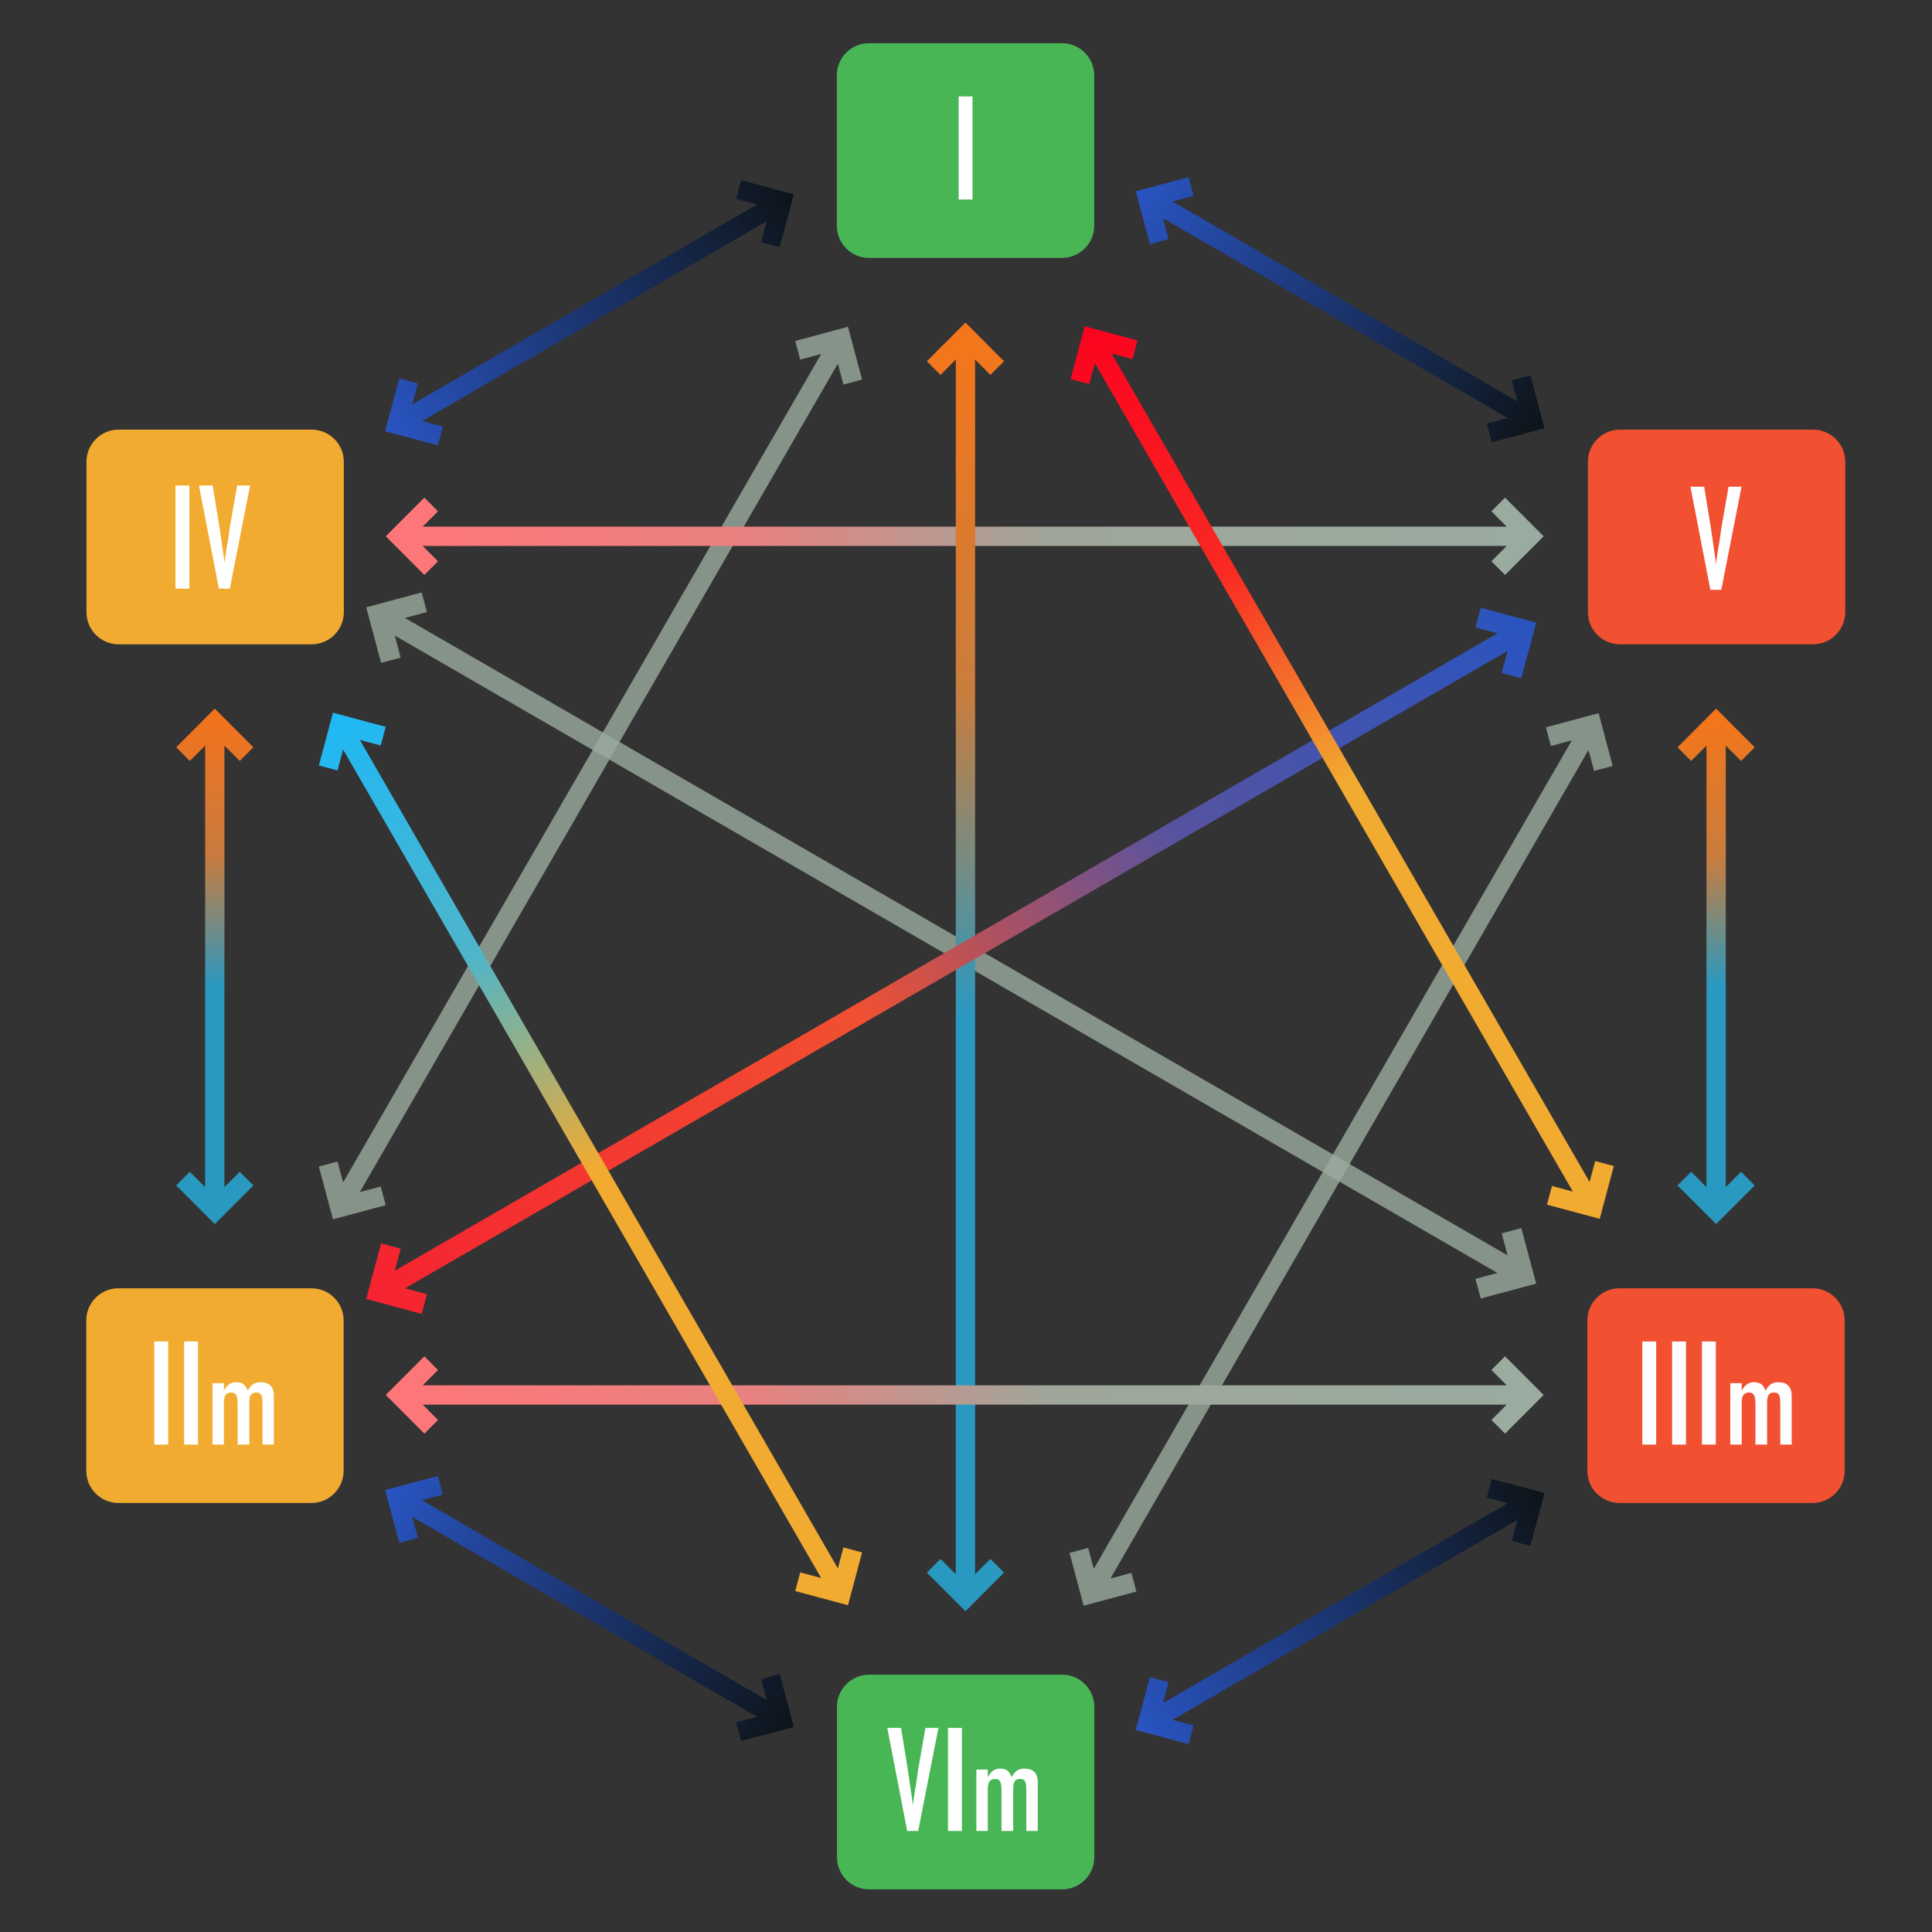 <?xml version="1.0" encoding="UTF-8" standalone="no"?>
<!DOCTYPE svg PUBLIC "-//W3C//DTD SVG 1.1//EN" "http://www.w3.org/Graphics/SVG/1.1/DTD/svg11.dtd">
<svg width="900.0px" height="900.0px" viewBox="0 0 900 900" version="1.1" xmlns="http://www.w3.org/2000/svg" xmlns:xlink="http://www.w3.org/1999/xlink" xml:space="preserve" xmlns:serif="http://www.serif.com/" style="fill-rule:evenodd;clip-rule:evenodd;stroke-linejoin:round;stroke-miterlimit:2;">
    <rect x="0" y="0" width="900" height="900" fill="#333333" stroke="none"/>
    <g transform="matrix(1,0,0,1,-3042.7,-7029.26)">
        <g id="nexus_30nexuses" transform="matrix(0.562,-1.25405e-16,3.0272e-16,1.125,3042.7,7029.26)">
            <rect x="0" y="0" width="1600" height="800" style="fill:none;"/>
            <g id="隣接タテ" transform="matrix(-0.473,-0.137,-1.049,0.908,2196.63,-243.733)">
                <path d="M737.163,570.292L760.395,576.341L739.677,581.735L681.076,566.478L739.677,551.221L760.395,556.615L737.163,562.664L1341.22,562.664L1317.99,556.615L1338.71,551.221L1397.31,566.478L1338.71,581.735L1317.99,576.341L1341.22,570.292L737.163,570.292Z" style="fill:url(#_Linear1);"/>
            </g>
            <g id="隣接タテ1" serif:id="隣接タテ" transform="matrix(-1.354,-0.391,-1.103,0.956,2820.34,256.271)">
                <path d="M701.684,570.292L710.22,576.341L702.607,581.735L681.076,566.478L702.607,551.221L710.22,556.615L701.684,562.664L1376.7,562.664L1368.17,556.615L1375.78,551.221L1397.31,566.478L1375.78,581.735L1368.17,576.341L1376.7,570.292L701.684,570.292Z" style="fill:rgb(154,171,159);fill-opacity:0.8;"/>
            </g>
            <g id="隣接タテ2" serif:id="隣接タテ" transform="matrix(0.596,-0.516,-1.816,-0.524,1521.03,1313.16)">
                <path d="M706.783,570.292L717.431,576.341L707.935,581.735L681.076,566.478L707.935,551.221L717.431,556.615L706.783,562.664L1371.6,562.664L1360.95,556.615L1370.45,551.221L1397.31,566.478L1370.45,581.735L1360.95,576.341L1371.6,570.292L706.783,570.292Z" style="fill:rgb(154,171,159);fill-opacity:0.8;"/>
            </g>
            <g id="隣接タテ3" serif:id="隣接タテ" transform="matrix(0.596,-0.516,-1.816,-0.524,898.811,1153.16)">
                <path d="M706.783,570.292L717.431,576.341L707.935,581.735L681.076,566.478L707.935,551.221L717.431,556.615L706.783,562.664L1371.6,562.664L1360.95,556.615L1370.45,551.221L1397.31,566.478L1370.45,581.735L1360.95,576.341L1371.6,570.292L706.783,570.292Z" style="fill:rgb(154,171,159);fill-opacity:0.8;"/>
            </g>
            <g id="隣接タテ4" serif:id="隣接タテ" transform="matrix(1.34,-1.21287e-16,2.94306e-15,-1.049,-592.877,816.303)">
                <path d="M703.926,570.292L713.391,576.341L704.95,581.735L681.076,566.478L704.95,551.221L713.391,556.615L703.926,562.664L1374.46,562.664L1364.99,556.615L1373.43,551.221L1397.31,566.478L1373.43,581.735L1364.99,576.341L1374.46,570.292L703.926,570.292Z" style="fill:url(#_Linear2);"/>
            </g>
            <g id="隣接タテ5" serif:id="隣接タテ" transform="matrix(4.04952e-18,0.298,-2.097,1.61955e-15,2610.38,90.472)">
                <path d="M732.489,570.292L753.786,576.341L734.793,581.735L681.076,566.478L734.793,551.221L753.786,556.615L732.489,562.664L1345.9,562.664L1324.6,556.615L1343.59,551.221L1397.31,566.478L1343.59,581.735L1324.6,576.341L1345.9,570.292L732.489,570.292Z" style="fill:url(#_Linear3);"/>
            </g>
            <g id="隣接タテ6" serif:id="隣接タテ" transform="matrix(4.04952e-18,0.298,-2.097,1.61955e-15,1365.94,90.472)">
                <path d="M732.489,570.292L753.786,576.341L734.793,581.735L681.076,566.478L734.793,551.221L753.786,556.615L732.489,562.664L1345.9,562.664L1324.6,556.615L1343.59,551.221L1397.31,566.478L1343.59,581.735L1324.6,576.341L1345.9,570.292L732.489,570.292Z" style="fill:url(#_Linear4);"/>
            </g>
            <g id="隣接タテ7" serif:id="隣接タテ" transform="matrix(1.02354e-17,0.745,-2.097,1.63549e-15,1988.16,-373.82)">
                <path d="M701.641,570.292L710.16,576.341L702.563,581.735L681.076,566.478L702.563,551.221L710.16,556.615L701.641,562.664L1376.74,562.664L1368.23,556.615L1375.82,551.221L1397.31,566.478L1375.82,581.735L1368.23,576.341L1376.74,570.292L701.641,570.292Z" style="fill:url(#_Linear5);"/>
            </g>
            <g id="隣接タテ8" serif:id="隣接タテ" transform="matrix(-1.354,0.391,-1.103,-0.956,2820.34,533.087)">
                <path d="M701.684,570.292L710.22,576.341L702.607,581.735L681.076,566.478L702.607,551.221L710.22,556.615L701.684,562.664L1376.7,562.664L1368.17,556.615L1375.78,551.221L1397.31,566.478L1375.78,581.735L1368.17,576.341L1376.7,570.292L701.684,570.292Z" style="fill:url(#_Linear6);"/>
            </g>
            <g id="隣接タテ9" serif:id="隣接タテ" transform="matrix(1.34,-1.21287e-16,2.94306e-15,-1.049,-592.877,1171.86)">
                <path d="M703.926,570.292L713.391,576.341L704.95,581.735L681.076,566.478L704.95,551.221L713.391,556.615L703.926,562.664L1374.46,562.664L1364.99,556.615L1373.43,551.221L1397.31,566.478L1373.43,581.735L1364.99,576.341L1374.46,570.292L703.926,570.292Z" style="fill:url(#_Linear7);"/>
            </g>
            <g id="隣接タテ10" serif:id="隣接タテ" transform="matrix(-0.473,0.137,-1.049,-0.908,1574.41,501.511)">
                <path d="M737.163,570.292L760.395,576.341L739.677,581.735L681.076,566.478L739.677,551.221L760.395,556.615L737.163,562.664L1341.22,562.664L1317.99,556.615L1338.71,551.221L1397.31,566.478L1338.71,581.735L1317.99,576.341L1341.22,570.292L737.163,570.292Z" style="fill:url(#_Linear8);"/>
            </g>
            <g id="隣接タテ11" serif:id="隣接タテ" transform="matrix(-0.473,0.137,-1.049,-0.908,2196.63,1039.29)">
                <path d="M737.163,570.292L760.395,576.341L739.677,581.735L681.076,566.478L739.677,551.221L760.395,556.615L737.163,562.664L1341.22,562.664L1317.99,556.615L1338.71,551.221L1397.31,566.478L1338.71,581.735L1317.99,576.341L1341.22,570.292L737.163,570.292Z" style="fill:url(#_Linear9);"/>
            </g>
            <g id="隣接タテ12" serif:id="隣接タテ" transform="matrix(-0.473,-0.137,-1.049,0.908,1574.41,294.045)">
                <path d="M737.163,570.292L760.395,576.341L739.677,581.735L681.076,566.478L739.677,551.221L760.395,556.615L737.163,562.664L1341.22,562.664L1317.99,556.615L1338.71,551.221L1397.31,566.478L1338.71,581.735L1317.99,576.341L1341.22,570.292L737.163,570.292Z" style="fill:url(#_Linear10);"/>
            </g>
            <g id="隣接タテ13" serif:id="隣接タテ" transform="matrix(0.596,0.516,-1.816,0.524,1521.92,-513.159)">
                <path d="M706.783,570.292L717.431,576.341L707.935,581.735L681.076,566.478L707.935,551.221L717.431,556.615L706.783,562.664L1371.6,562.664L1360.95,556.615L1370.45,551.221L1397.31,566.478L1370.45,581.735L1360.95,576.341L1371.6,570.292L706.783,570.292Z" style="fill:url(#_Linear11);"/>
            </g>
            <g id="隣接タテ14" serif:id="隣接タテ" transform="matrix(0.596,0.516,-1.816,0.524,898.811,-353.159)">
                <path d="M706.783,570.292L717.431,576.341L707.935,581.735L681.076,566.478L707.935,551.221L717.431,556.615L706.783,562.664L1371.6,562.664L1360.95,556.615L1370.45,551.221L1397.31,566.478L1370.45,581.735L1360.95,576.341L1371.6,570.292L706.783,570.292Z" style="fill:url(#_Linear12);"/>
            </g>
            <g id="V" transform="matrix(1.986,-2.64988e-16,6.07374e-16,1.376,-711.111,-275.556)">
                <g transform="matrix(-0.58,0,0,0.926,1450.25,233.409)">
                    <path d="M740.445,114.281C740.445,108.505 730.072,103.816 717.294,103.816L578.388,103.816C565.61,103.816 555.236,108.505 555.236,114.281L555.236,163.12C555.236,168.896 565.61,173.585 578.388,173.585L717.294,173.585C730.072,173.585 740.445,168.896 740.445,163.12L740.445,114.281Z" style="fill:rgb(241,80,49);"/>
                </g>
                <g transform="matrix(1.468,0,0,1.059,782.634,120.847)">
                    <path d="M195.298,213.287L197.054,224.092L197.362,226.068L197.977,230.328C198.064,230.914 198.138,231.39 198.196,231.756C198.255,232.122 198.306,232.466 198.35,232.788C198.394,233.11 198.438,233.461 198.482,233.842C198.526,234.222 198.592,234.72 198.679,235.335C198.767,234.574 198.811,234.12 198.811,233.974C198.899,233.417 198.987,232.861 199.075,232.305C199.162,231.748 199.25,231.177 199.338,230.592C199.485,229.83 199.609,229.084 199.711,228.352C199.814,227.62 199.924,226.873 200.041,226.112C200.099,225.702 200.151,225.321 200.195,224.97C200.239,224.619 200.29,224.326 200.348,224.092L202.237,213.287L205.926,213.287L200.173,242.582L197.054,242.582L191.389,213.287L195.298,213.287Z" style="fill:white;"/>
                </g>
            </g>
            <g id="IIIm" transform="matrix(1.986,-2.64988e-16,6.07374e-16,1.376,-4.46432e-12,80)">
                <g transform="matrix(0.58,2.86019e-32,0,0.926,340.461,233.409)">
                    <path d="M740.445,114.281C740.445,108.505 730.072,103.816 717.294,103.816L578.388,103.816C565.61,103.816 555.236,108.505 555.236,114.281L555.236,163.12C555.236,168.896 565.61,173.585 578.388,173.585L717.294,173.585C730.072,173.585 740.445,168.896 740.445,163.12L740.445,114.281Z" style="fill:rgb(241,80,49);"/>
                </g>
                <g transform="matrix(1.468,7.23679e-32,0,1.059,424.664,119.681)">
                    <rect x="177.642" y="213.287" width="3.953" height="29.295" style="fill:white;"/>
                    <rect x="186.118" y="213.287" width="3.953" height="29.295" style="fill:white;"/>
                    <rect x="194.595" y="213.287" width="3.953" height="29.295" style="fill:white;"/>
                    <path d="M205.907,225.131L205.907,227.278C206.375,226.419 206.889,225.801 207.449,225.424C208.008,225.046 208.665,224.858 209.42,224.858C210.279,224.858 210.962,225.046 211.47,225.424C211.977,225.801 212.387,226.419 212.7,227.278C213.168,226.393 213.682,225.769 214.242,225.404C214.801,225.04 215.497,224.858 216.33,224.858C217.58,224.858 218.523,225.183 219.161,225.834C219.798,226.484 220.117,227.434 220.117,228.684L220.117,242.582L216.877,242.582L216.877,231.104C216.877,229.777 216.753,228.892 216.506,228.449C216.259,228.007 215.797,227.786 215.12,227.786C214.235,227.786 213.663,228.124 213.402,228.801C213.298,229.009 213.227,229.276 213.188,229.601C213.149,229.926 213.129,230.427 213.129,231.104L213.129,242.582L209.811,242.582L209.811,231.104C209.811,229.855 209.674,228.989 209.401,228.508C209.127,228.026 208.639,227.786 207.937,227.786C207.572,227.786 207.241,227.87 206.941,228.04C206.642,228.209 206.414,228.436 206.258,228.723C206.128,228.905 206.037,229.204 205.985,229.621C205.933,230.037 205.907,230.532 205.907,231.104L205.907,242.582L202.666,242.582L202.666,225.131L205.907,225.131Z" style="fill:white;"/>
                </g>
            </g>
            <g id="IV" transform="matrix(1.986,-2.64988e-16,6.07374e-16,1.376,-1600,-275.556)">
                <g transform="matrix(-0.58,-2.86019e-32,0,0.926,1271.18,233.409)">
                    <path d="M740.445,114.281C740.445,108.505 730.072,103.816 717.294,103.816L578.388,103.816C565.61,103.816 555.236,108.505 555.236,114.281L555.236,163.12C555.236,168.896 565.61,173.585 578.388,173.585L717.294,173.585C730.072,173.585 740.445,168.896 740.445,163.12L740.445,114.281Z" style="fill:rgb(241,171,49);"/>
                </g>
                <g transform="matrix(1.468,7.23679e-32,-1.09476e-47,1.059,601.112,120.501)">
                    <rect x="189.215" y="213.287" width="3.953" height="29.295" style="fill:white;"/>
                    <path d="M199.799,213.287L201.556,224.092L201.864,226.068L202.478,230.328C202.566,230.914 202.639,231.39 202.698,231.756C202.757,232.122 202.808,232.466 202.852,232.788C202.896,233.11 202.94,233.461 202.984,233.842C203.027,234.222 203.093,234.72 203.181,235.335C203.269,234.574 203.313,234.12 203.313,233.974C203.401,233.417 203.489,232.861 203.576,232.305C203.664,231.748 203.752,231.177 203.84,230.592C203.986,229.83 204.111,229.084 204.213,228.352C204.316,227.62 204.426,226.873 204.543,226.112C204.601,225.702 204.652,225.321 204.696,224.97C204.74,224.619 204.792,224.326 204.85,224.092L206.739,213.287L210.428,213.287L204.674,242.582L201.556,242.582L195.89,213.287L199.799,213.287Z" style="fill:white;"/>
                </g>
            </g>
            <g id="IIm" transform="matrix(1.986,-2.64988e-16,6.07374e-16,1.376,-888.889,80)">
                <g transform="matrix(-0.58,-2.86019e-32,0,0.926,913.036,233.409)">
                    <path d="M740.445,114.281C740.445,108.505 730.072,103.816 717.294,103.816L578.388,103.816C565.61,103.816 555.236,108.505 555.236,114.281L555.236,163.12C555.236,168.896 565.61,173.585 578.388,173.585L717.294,173.585C730.072,173.585 740.445,168.896 740.445,163.12L740.445,114.281Z" style="fill:rgb(241,171,49);"/>
                </g>
                <g transform="matrix(1.468,7.23679e-32,0,1.059,244.973,119.681)">
                    <rect x="181.88" y="213.287" width="3.953" height="29.295" style="fill:white;"/>
                    <rect x="190.357" y="213.287" width="3.953" height="29.295" style="fill:white;"/>
                    <path d="M201.668,225.131L201.668,227.278C202.137,226.419 202.651,225.801 203.21,225.424C203.77,225.046 204.427,224.858 205.182,224.858C206.041,224.858 206.724,225.046 207.232,225.424C207.739,225.801 208.149,226.419 208.461,227.278C208.93,226.393 209.444,225.769 210.003,225.404C210.563,225.04 211.259,224.858 212.092,224.858C213.341,224.858 214.285,225.183 214.922,225.834C215.56,226.484 215.879,227.434 215.879,228.684L215.879,242.582L212.639,242.582L212.639,231.104C212.639,229.777 212.515,228.892 212.268,228.449C212.02,228.007 211.559,227.786 210.882,227.786C209.997,227.786 209.424,228.124 209.164,228.801C209.06,229.009 208.988,229.276 208.949,229.601C208.91,229.926 208.891,230.427 208.891,231.104L208.891,242.582L205.572,242.582L205.572,231.104C205.572,229.855 205.436,228.989 205.162,228.508C204.889,228.026 204.401,227.786 203.698,227.786C203.334,227.786 203.002,227.87 202.703,228.04C202.404,228.209 202.176,228.436 202.02,228.723C201.89,228.905 201.799,229.204 201.746,229.621C201.694,230.037 201.668,230.532 201.668,231.104L201.668,242.582L198.428,242.582L198.428,225.131L201.668,225.131Z" style="fill:white;"/>
                </g>
            </g>
            <g id="I" transform="matrix(1.986,-2.64988e-16,6.07374e-16,1.376,88.889,-435.556)">
                <g transform="matrix(-0.58,-2.86019e-32,0,0.926,733.965,233.409)">
                    <path d="M740.445,114.281C740.445,108.505 730.072,103.816 717.294,103.816L578.388,103.816C565.61,103.816 555.236,108.505 555.236,114.281L555.236,163.12C555.236,168.896 565.61,173.585 578.388,173.585L717.294,173.585C730.072,173.585 740.445,168.896 740.445,163.12L740.445,114.281Z" style="fill:rgb(73,182,86);"/>
                </g>
                <g transform="matrix(1.468,7.23679e-32,0,1.059,66.65,119.681)">
                    <rect x="196.659" y="213.287" width="3.953" height="29.295" style="fill:white;"/>
                </g>
            </g>
            <g id="VIm" transform="matrix(1.986,-2.64988e-16,6.07374e-16,1.376,-1688.89,240)">
                <g transform="matrix(0.58,2.86019e-32,0,0.926,877.674,233.409)">
                    <path d="M740.445,114.281C740.445,108.505 730.072,103.816 717.294,103.816L578.388,103.816C565.61,103.816 555.236,108.505 555.236,114.281L555.236,163.12C555.236,168.896 565.61,173.585 578.388,173.585L717.294,173.585C730.072,173.585 740.445,168.896 740.445,163.12L740.445,114.281Z" style="fill:rgb(73,182,86);"/>
                </g>
                <g transform="matrix(1.468,7.23679e-32,9.85288e-47,1.059,961.877,119.681)">
                    <path d="M180.233,213.287L181.99,224.092L182.297,226.068L182.912,230.328C183,230.914 183.073,231.39 183.132,231.756C183.19,232.122 183.241,232.466 183.285,232.788C183.329,233.11 183.373,233.461 183.417,233.842C183.461,234.222 183.527,234.72 183.615,235.335C183.703,234.574 183.747,234.12 183.747,233.974C183.834,233.417 183.922,232.861 184.01,232.305C184.098,231.748 184.186,231.177 184.274,230.592C184.42,229.83 184.544,229.084 184.647,228.352C184.749,227.62 184.859,226.873 184.976,226.112C185.035,225.702 185.086,225.321 185.13,224.97C185.174,224.619 185.225,224.326 185.284,224.092L187.172,213.287L190.862,213.287L185.108,242.582L181.99,242.582L176.324,213.287L180.233,213.287Z" style="fill:white;"/>
                    <rect x="193.585" y="213.287" width="3.953" height="29.295" style="fill:white;"/>
                    <path d="M204.896,225.131L204.896,227.278C205.365,226.419 205.879,225.801 206.439,225.424C206.998,225.046 207.655,224.858 208.41,224.858C209.269,224.858 209.952,225.046 210.46,225.424C210.967,225.801 211.377,226.419 211.689,227.278C212.158,226.393 212.672,225.769 213.232,225.404C213.791,225.04 214.487,224.858 215.32,224.858C216.569,224.858 217.513,225.183 218.151,225.834C218.788,226.484 219.107,227.434 219.107,228.684L219.107,242.582L215.867,242.582L215.867,231.104C215.867,229.777 215.743,228.892 215.496,228.449C215.249,228.007 214.787,227.786 214.11,227.786C213.225,227.786 212.652,228.124 212.392,228.801C212.288,229.009 212.216,229.276 212.177,229.601C212.138,229.926 212.119,230.427 212.119,231.104L212.119,242.582L208.8,242.582L208.8,231.104C208.8,229.855 208.664,228.989 208.391,228.508C208.117,228.026 207.629,227.786 206.927,227.786C206.562,227.786 206.23,227.87 205.931,228.04C205.632,228.209 205.404,228.436 205.248,228.723C205.118,228.905 205.027,229.204 204.975,229.621C204.923,230.037 204.896,230.532 204.896,231.104L204.896,242.582L201.656,242.582L201.656,225.131L204.896,225.131Z" style="fill:white;"/>
                </g>
            </g>
        </g>
    </g>
    <defs>
        <linearGradient id="_Linear1" x1="0" y1="0" x2="1" y2="0" gradientUnits="userSpaceOnUse" gradientTransform="matrix(716.234,0,0,30.513,681.076,566.478)"><stop offset="0" style="stop-color:rgb(13,20,25);stop-opacity:1"/><stop offset="1" style="stop-color:rgb(41,84,193);stop-opacity:1"/></linearGradient>
        <linearGradient id="_Linear2" x1="0" y1="0" x2="1" y2="0" gradientUnits="userSpaceOnUse" gradientTransform="matrix(716.234,0,0,30.513,681.076,566.478)"><stop offset="0" style="stop-color:rgb(255,118,120);stop-opacity:1"/><stop offset="0.31" style="stop-color:rgb(233,129,128);stop-opacity:1"/><stop offset="0.58" style="stop-color:rgb(158,166,154);stop-opacity:1"/><stop offset="1" style="stop-color:rgb(154,171,159);stop-opacity:1"/></linearGradient>
        <linearGradient id="_Linear3" x1="0" y1="0" x2="1" y2="0" gradientUnits="userSpaceOnUse" gradientTransform="matrix(716.234,0,0,30.513,681.076,566.478)"><stop offset="0" style="stop-color:rgb(247,117,24);stop-opacity:1"/><stop offset="0.29" style="stop-color:rgb(200,125,62);stop-opacity:1"/><stop offset="0.54" style="stop-color:rgb(41,153,193);stop-opacity:1"/><stop offset="1" style="stop-color:rgb(41,153,193);stop-opacity:1"/></linearGradient>
        <linearGradient id="_Linear4" x1="0" y1="0" x2="1" y2="0" gradientUnits="userSpaceOnUse" gradientTransform="matrix(716.234,0,0,30.513,681.076,566.478)"><stop offset="0" style="stop-color:rgb(245,114,26);stop-opacity:1"/><stop offset="0.29" style="stop-color:rgb(199,123,64);stop-opacity:1"/><stop offset="0.54" style="stop-color:rgb(41,153,193);stop-opacity:1"/><stop offset="1" style="stop-color:rgb(41,153,193);stop-opacity:1"/></linearGradient>
        <linearGradient id="_Linear5" x1="0" y1="0" x2="1" y2="0" gradientUnits="userSpaceOnUse" gradientTransform="matrix(716.234,0,0,30.513,681.076,566.478)"><stop offset="0" style="stop-color:rgb(247,117,24);stop-opacity:1"/><stop offset="0.29" style="stop-color:rgb(200,125,62);stop-opacity:1"/><stop offset="0.54" style="stop-color:rgb(41,153,193);stop-opacity:1"/><stop offset="1" style="stop-color:rgb(41,153,193);stop-opacity:1"/></linearGradient>
        <linearGradient id="_Linear6" x1="0" y1="0" x2="1" y2="0" gradientUnits="userSpaceOnUse" gradientTransform="matrix(716.234,0,0,30.513,681.076,566.478)"><stop offset="0" style="stop-color:rgb(41,84,193);stop-opacity:1"/><stop offset="0.31" style="stop-color:rgb(86,83,160);stop-opacity:1"/><stop offset="0.58" style="stop-color:rgb(241,80,49);stop-opacity:1"/><stop offset="1" style="stop-color:rgb(246,34,49);stop-opacity:1"/></linearGradient>
        <linearGradient id="_Linear7" x1="0" y1="0" x2="1" y2="0" gradientUnits="userSpaceOnUse" gradientTransform="matrix(716.234,0,0,30.513,681.076,566.478)"><stop offset="0" style="stop-color:rgb(255,118,120);stop-opacity:1"/><stop offset="0.31" style="stop-color:rgb(233,129,128);stop-opacity:1"/><stop offset="0.58" style="stop-color:rgb(158,166,154);stop-opacity:1"/><stop offset="1" style="stop-color:rgb(154,171,159);stop-opacity:1"/></linearGradient>
        <linearGradient id="_Linear8" x1="0" y1="0" x2="1" y2="0" gradientUnits="userSpaceOnUse" gradientTransform="matrix(716.234,0,0,30.513,681.076,566.478)"><stop offset="0" style="stop-color:rgb(13,20,25);stop-opacity:1"/><stop offset="1" style="stop-color:rgb(41,84,193);stop-opacity:1"/></linearGradient>
        <linearGradient id="_Linear9" x1="0" y1="0" x2="1" y2="0" gradientUnits="userSpaceOnUse" gradientTransform="matrix(716.234,0,0,30.513,681.076,566.478)"><stop offset="0" style="stop-color:rgb(13,20,25);stop-opacity:1"/><stop offset="1" style="stop-color:rgb(41,84,193);stop-opacity:1"/></linearGradient>
        <linearGradient id="_Linear10" x1="0" y1="0" x2="1" y2="0" gradientUnits="userSpaceOnUse" gradientTransform="matrix(716.234,0,0,30.513,681.076,566.478)"><stop offset="0" style="stop-color:rgb(13,20,25);stop-opacity:1"/><stop offset="1" style="stop-color:rgb(41,84,193);stop-opacity:1"/></linearGradient>
        <linearGradient id="_Linear11" x1="0" y1="0" x2="1" y2="0" gradientUnits="userSpaceOnUse" gradientTransform="matrix(716.234,0,0,30.513,681.076,566.478)"><stop offset="0" style="stop-color:rgb(251,3,31);stop-opacity:1"/><stop offset="0.27" style="stop-color:rgb(249,41,35);stop-opacity:1"/><stop offset="0.51" style="stop-color:rgb(241,171,49);stop-opacity:1"/><stop offset="1" style="stop-color:rgb(241,171,49);stop-opacity:1"/></linearGradient>
        <linearGradient id="_Linear12" x1="0" y1="0" x2="1" y2="0" gradientUnits="userSpaceOnUse" gradientTransform="matrix(716.234,0,0,30.513,681.076,566.478)"><stop offset="0" style="stop-color:rgb(31,184,245);stop-opacity:1"/><stop offset="0.27" style="stop-color:rgb(79,181,201);stop-opacity:1"/><stop offset="0.51" style="stop-color:rgb(241,171,49);stop-opacity:1"/><stop offset="1" style="stop-color:rgb(241,171,49);stop-opacity:1"/></linearGradient>
    </defs>
</svg>
